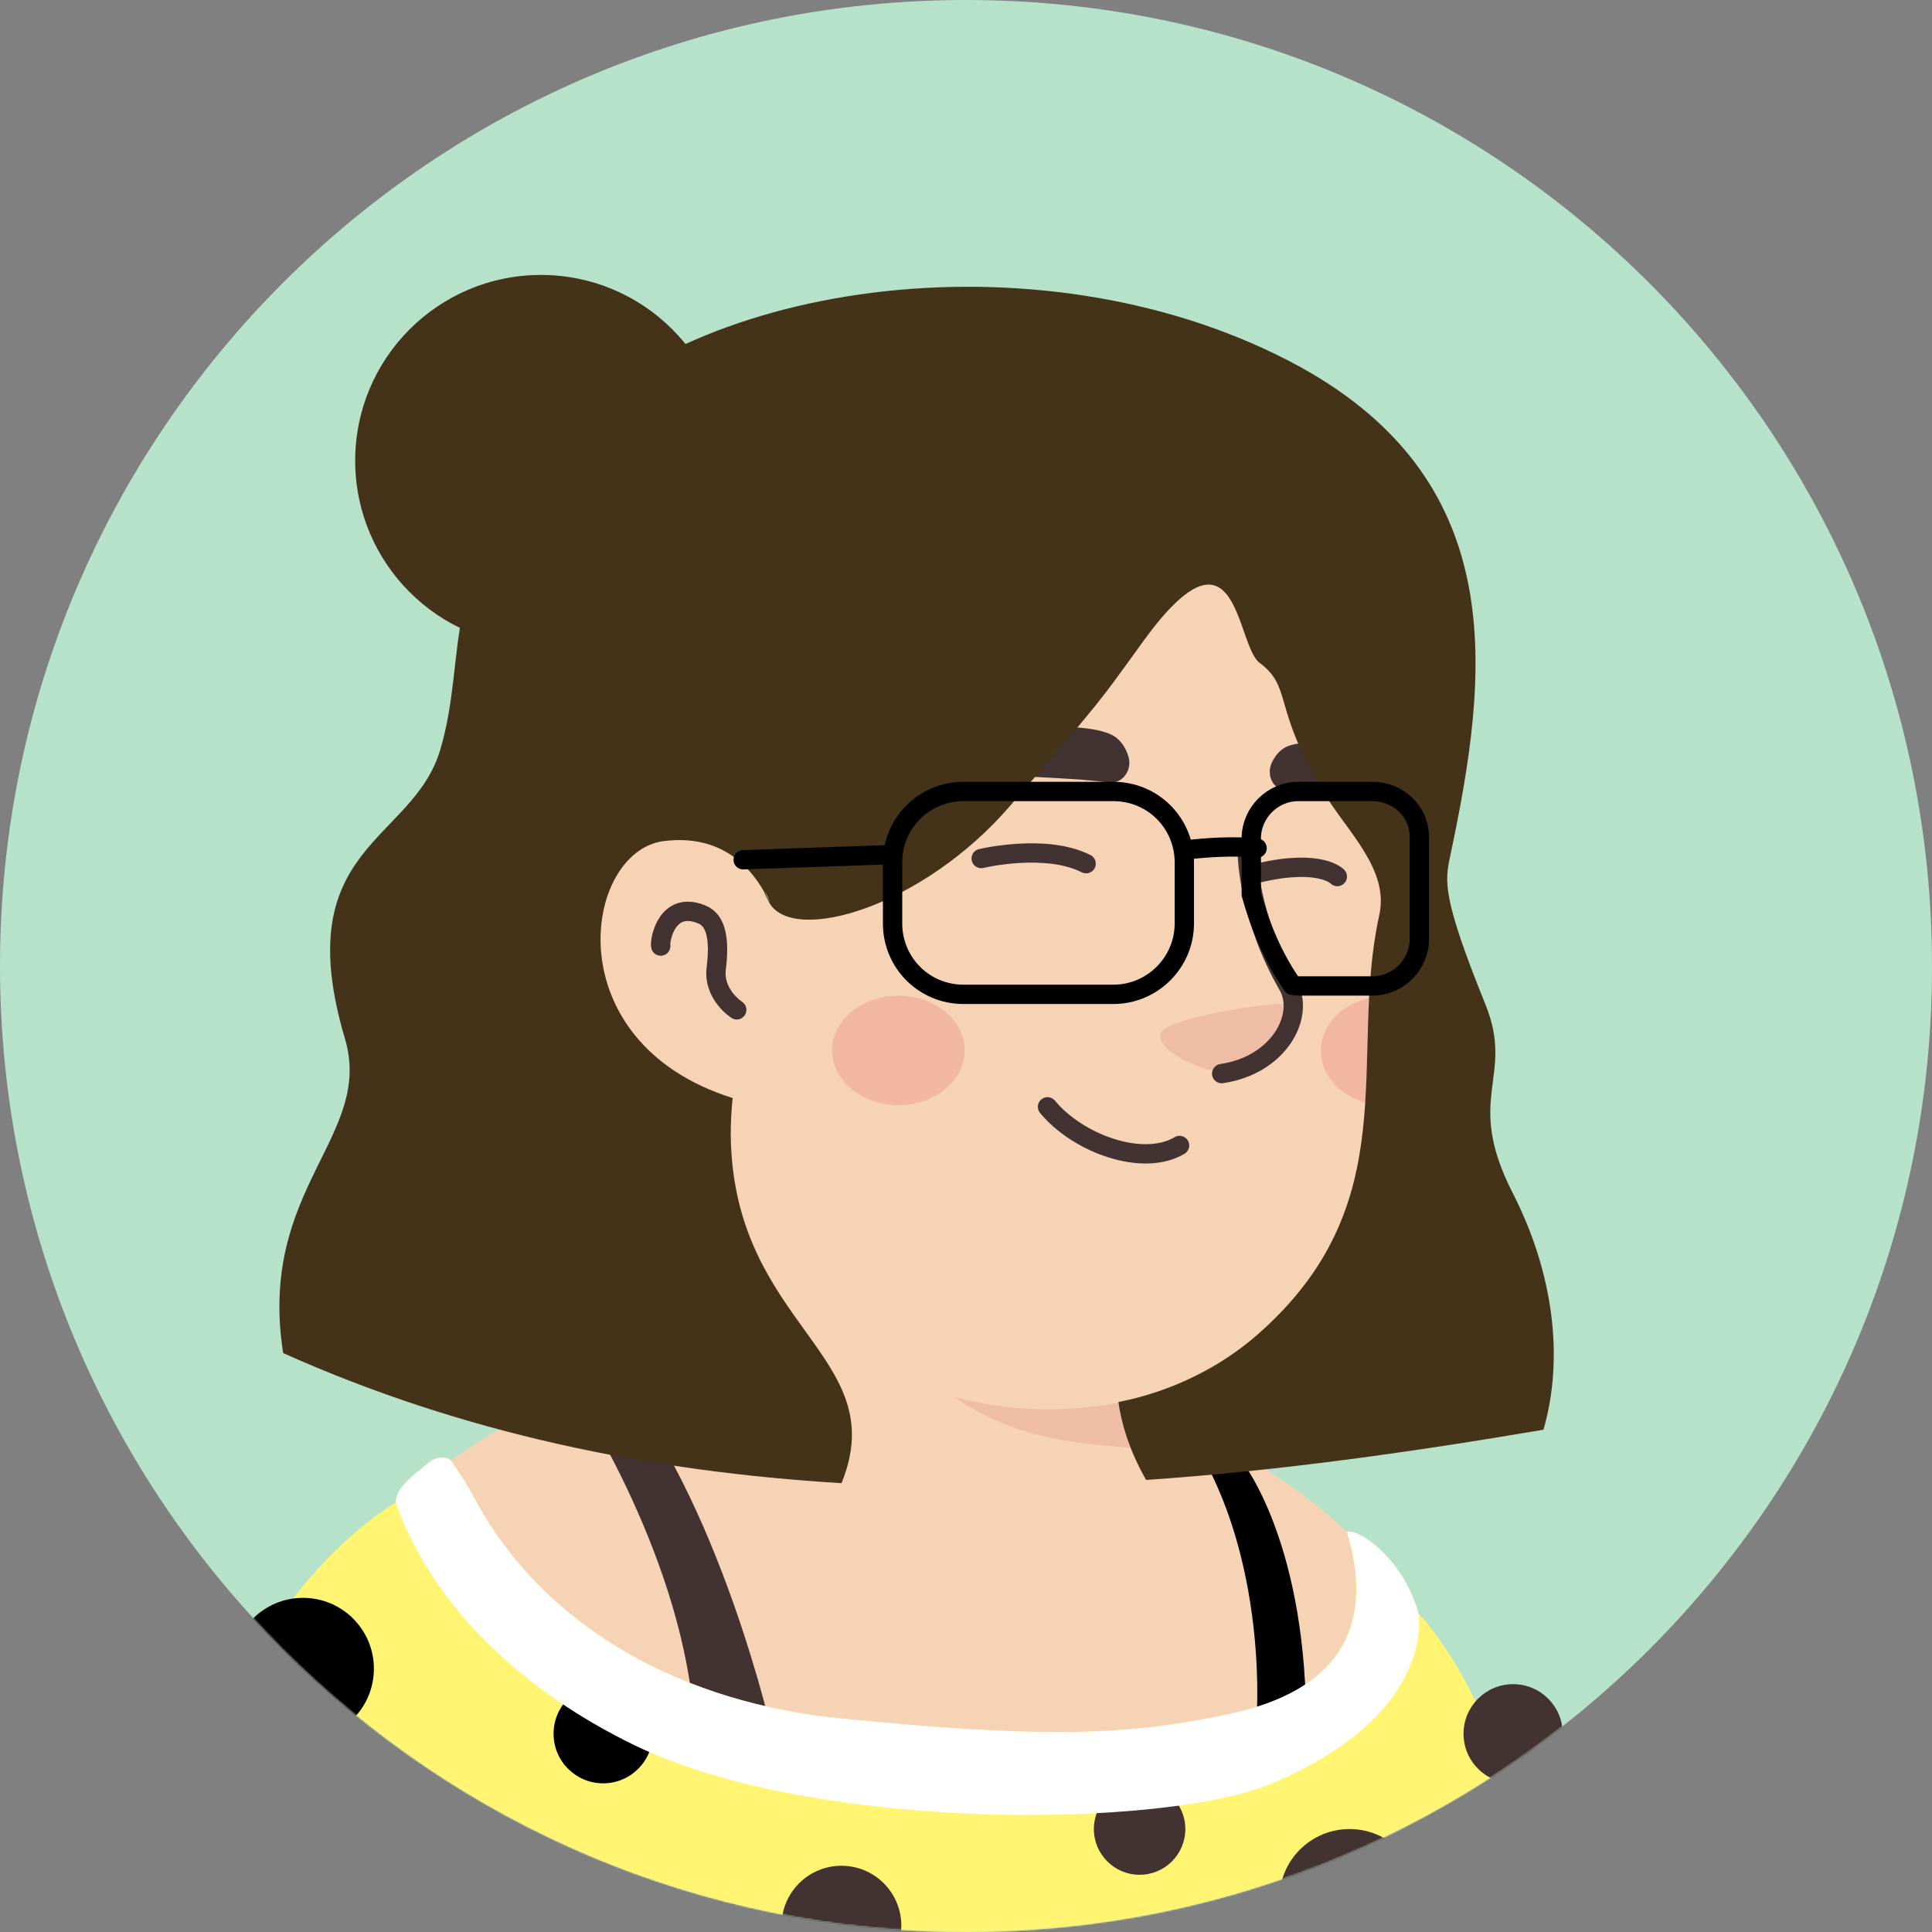 <?xml version="1.0" encoding="UTF-8"?> <svg xmlns="http://www.w3.org/2000/svg" width="1300" height="1300" viewBox="0 0 1300 1300" fill="none"><rect x="0" y="0" width="1300" height="1300" fill="#808080" stroke="none"/><path d="M650 1300C290.71 1300 0 1008.86 0 650C0 290.71 291.141 0 650 0C1009.29 0 1300 291.141 1300 650C1300.43 1009.29 1009.29 1300 650 1300Z" fill="#B5E2C9"></path><mask id="mask0_26_635" style="mask-type:alpha" maskUnits="userSpaceOnUse" x="0" y="0" width="1301" height="1300"><path d="M650 1300C290.71 1300 0 1008.86 0 650C0 290.71 291.141 0 650 0C1009.29 0 1300 291.141 1300 650C1300.43 1009.29 1009.29 1300 650 1300Z" fill="#F7C0B5"></path></mask><g mask="url(#mask0_26_635)"><path d="M1014 1197.33C1010.97 1199.5 1007.5 1201.66 1004.47 1203.83C1001 1206 997.967 1208.16 994.5 1209.9C991.467 1211.63 988.867 1213.36 985.833 1215.1C985.4 1215.53 984.967 1215.53 984.534 1215.96C974.567 1222.03 964.167 1227.66 953.767 1232.86C950.733 1234.6 947.267 1236.33 944.233 1237.63C944.233 1237.63 943.8 1238.06 943.367 1238.06C939.9 1239.8 936.433 1241.53 932.967 1243.26C926.033 1246.73 918.667 1249.76 911.733 1252.8C908.267 1254.53 904.367 1255.83 900.9 1257.13C897.433 1258.43 893.533 1260.16 890.067 1261.46C886.6 1262.76 882.7 1264.5 879.233 1265.8C879.233 1265.8 879.233 1265.8 878.8 1265.8C875.333 1267.1 871.433 1268.4 867.967 1269.7C860.167 1272.3 851.933 1274.9 844.133 1277.5C841.533 1278.36 838.5 1279.23 835.9 1280.1C827.667 1282.7 819.433 1284.86 811.2 1286.6C808.167 1287.46 805.133 1287.9 801.667 1288.76C793.867 1290.5 785.633 1292.23 777.833 1293.96C776.1 1294.4 774.8 1294.4 773.067 1294.83C770.467 1295.26 767.433 1295.7 764.833 1296.13C760.933 1296.56 757.467 1297.43 753.567 1297.86C751.833 1298.3 750.1 1298.3 748.367 1298.73C746.2 1299.16 743.6 1299.6 741 1299.6C734.067 1300.46 726.7 1301.33 719.767 1302.2C717.6 1302.63 715 1302.63 712.833 1303.06H712.4C709.367 1303.5 706.333 1303.5 703.3 1303.93C700.267 1304.36 697.233 1304.36 694.2 1304.36C692.467 1304.36 690.3 1304.8 688.567 1304.8C685.1 1304.8 682.067 1305.23 679.033 1305.23C674.7 1305.23 670.8 1305.66 666.467 1305.66C662.133 1305.66 658.233 1305.66 653.9 1305.66C650.867 1305.66 647.833 1305.66 644.8 1305.66C462.367 1303.06 297.7 1225.5 180.7 1102.43C180.7 1102.43 180.7 1102 180.267 1102C193.7 1075.56 243.534 1027.9 295.534 988.465C361.4 938.632 454.567 907.865 454.567 907.865C454.567 907.865 515.667 897.898 742.3 945.132C915.2 981.532 988.867 1129.3 1014 1197.33Z" fill="#F7D3B5"></path><path d="M790.4 1065.16C781.3 1109.8 722.367 1136.23 623.134 1096.36C501.367 1046.96 454.567 907.865 454.567 907.865C448.067 808.198 432.9 722.832 432.9 722.832C573.734 710.698 740.134 875.365 740.134 875.365L759.2 956.832C760.934 963.765 764.4 969.832 769.6 974.165C778.7 989.765 796.467 1036.56 790.4 1065.16Z" fill="#F7D3B5"></path><path d="M769.6 974.599C686.833 970.265 625.733 958.132 560.3 840.699C615.767 889.665 681.2 908.299 750.1 916.965L759.2 956.832C760.933 964.199 764.4 970.265 769.6 974.599Z" fill="#EFBDA5"></path><path d="M940.767 452.432C948.567 488.832 952.467 518.298 931.233 615.365C910 712.432 950.733 809.498 848.467 898.332C779.567 958.132 659.1 969.398 562.9 903.965C530.4 881.865 500.5 851.098 476.233 810.798C457.167 779.165 435.067 749.265 410.367 721.965C376.133 684.698 334.967 609.732 355.333 477.132C388.267 261.332 601.9 236.632 728 260.465C854.1 284.298 919.533 356.232 940.767 452.432Z" fill="#F7D3B5"></path><path d="M526.067 621.865C526.067 621.865 512.633 556.865 449.367 564.665C394.767 571.598 375.7 702.465 499.633 738.865" fill="#F7D3B5"></path><path d="M495.734 679.498C495.734 679.498 480.134 669.532 481.867 652.198C484.467 631.832 481.867 619.265 472.334 615.365C448.501 605.398 443.734 633.132 444.601 636.598" stroke="#423232" stroke-width="13" stroke-miterlimit="10" stroke-linecap="round" stroke-linejoin="round"></path><path d="M826.367 721.532C826.367 721.532 842.833 722.398 858.433 703.765C867.1 693.365 874.467 680.365 869.7 676.465C864.933 672.132 786.5 684.265 781.3 694.665C776.1 705.065 806.433 721.532 826.367 721.532Z" fill="#EFBDA5"></path><path d="M839.367 575.932C839.367 575.932 840.234 617.098 866.667 663.032C878.367 683.398 860.601 716.765 822.034 722.398" stroke="#423232" stroke-width="13" stroke-miterlimit="10" stroke-linecap="round" stroke-linejoin="round"></path><path opacity="0.42" d="M604.501 743.632C629.151 743.632 649.134 727.141 649.134 706.799C649.134 686.456 629.151 669.965 604.501 669.965C579.85 669.965 559.867 686.456 559.867 706.799C559.867 727.141 579.85 743.632 604.501 743.632Z" fill="#ED938A"></path><path opacity="0.42" d="M924.3 670.832C923 695.098 923.434 718.932 921.7 742.765C902.634 738.432 888.767 724.132 888.767 707.232C888.767 689.032 903.933 674.298 924.3 670.832Z" fill="#ED938A"></path><path d="M385.484 935.63C385.484 935.63 456.117 1040.93 466.517 1151L520.25 1169.2C520.25 1169.2 483.85 1006.26 411.05 922.63C411.484 922.63 398.917 920.896 385.484 935.63Z" fill="#423232"></path><path d="M845.683 1151.86C845.683 1151.86 853.05 1040.06 797.15 961.197C797.15 961.197 800.617 957.73 820.117 967.263C833.983 973.763 874.717 1029.66 878.617 1142.76C879.05 1142.76 850.45 1152.3 845.683 1151.86Z" fill="black"></path><path d="M954.45 1085.56C945.35 1052.63 918.05 1030.1 906.35 1030.53C906.783 1031.4 906.783 1032.7 907.217 1034C925.417 1099.43 895.517 1138.43 829.65 1152.73C760.75 1167.9 703.117 1170.06 564.883 1156.2C463.483 1146.23 368.15 1098.56 319.617 1008.86C314.85 999.763 309.217 990.663 303.15 982.43C299.683 979.83 293.183 980.263 288.417 984.163C276.283 994.13 266.317 1001.5 266.317 1011.03C266.317 1011.03 182.25 1057.4 136.317 1189.56C98.617 1298.76 92.55 1451.3 91.683 1501.56H1078.82C1071.45 1434.4 1039.38 1179.16 954.45 1085.56Z" fill="#FFF573"></path><path d="M203.916 1170.5C230.242 1170.5 251.583 1149.16 251.583 1122.83C251.583 1096.5 230.242 1075.16 203.916 1075.16C177.591 1075.16 156.25 1096.5 156.25 1122.83C156.25 1149.16 177.591 1170.5 203.916 1170.5Z" fill="black"></path><path d="M405.849 1199.96C424.277 1199.96 439.216 1185.02 439.216 1166.6C439.216 1148.17 424.277 1133.23 405.849 1133.23C387.421 1133.23 372.482 1148.17 372.482 1166.6C372.482 1185.02 387.421 1199.96 405.849 1199.96Z" fill="black"></path><path d="M566.183 1336.03C588.44 1336.03 606.483 1317.99 606.483 1295.73C606.483 1273.47 588.44 1255.43 566.183 1255.43C543.926 1255.43 525.883 1273.47 525.883 1295.73C525.883 1317.99 543.926 1336.03 566.183 1336.03Z" fill="#423232"></path><path d="M766.816 1261.5C783.808 1261.5 797.583 1247.72 797.583 1230.73C797.583 1213.74 783.808 1199.96 766.816 1199.96C749.825 1199.96 736.05 1213.74 736.05 1230.73C736.05 1247.72 749.825 1261.5 766.816 1261.5Z" fill="#423232"></path><path d="M908.083 1325.2C934.17 1325.2 955.317 1304.05 955.317 1277.96C955.317 1251.88 934.17 1230.73 908.083 1230.73C881.997 1230.73 860.85 1251.88 860.85 1277.96C860.85 1304.05 881.997 1325.2 908.083 1325.2Z" fill="#423232"></path><path d="M1018.15 1199.96C1036.58 1199.96 1051.52 1185.02 1051.52 1166.6C1051.52 1148.17 1036.58 1133.23 1018.15 1133.23C999.721 1133.23 984.783 1148.17 984.783 1166.6C984.783 1185.02 999.721 1199.96 1018.15 1199.96Z" fill="#423232"></path><path d="M856.083 1199.96C785.017 1230.3 548.85 1233.33 427.084 1174.4C350.384 1137.13 307.484 1088.6 286.25 1053.06C271.95 1029.23 266.75 1012.33 266.317 1011.03C266.317 1001.5 276.284 994.13 288.417 984.163C293.184 980.263 299.684 979.83 303.15 982.43C309.217 991.096 314.85 999.763 319.617 1008.86C368.15 1098.56 463.484 1146.23 564.884 1156.2C703.117 1170.06 760.75 1167.9 829.65 1152.73C895.95 1138 925.85 1099 907.217 1034C906.783 1033.13 906.784 1031.83 906.35 1030.53C918.05 1029.66 945.35 1052.2 954.45 1085.56C954.45 1085.56 967.45 1152.73 856.083 1199.96Z" fill="white"></path><path d="M745.802 526.549C755.216 527.849 762.491 517.882 759.068 508.349C757.356 503.149 754.36 498.382 749.653 495.349C735.104 486.249 680.759 485.382 652.088 506.182C626.841 525.249 703.01 520.482 745.802 526.549Z" fill="#423232"></path><path d="M864.333 531.316C856.631 531.316 851.924 521.349 855.775 513.116C857.915 508.782 860.91 504.882 865.189 502.716C878.455 496.216 913.972 500.116 929.805 522.216C943.926 541.716 899.851 530.882 864.333 531.316Z" fill="#423232"></path><path d="M730.824 581.149C703.437 567.282 660.218 577.682 660.218 577.682" stroke="#423232" stroke-width="13" stroke-miterlimit="10" stroke-linecap="round" stroke-linejoin="round"></path><path d="M899.854 589.816C899.854 589.816 888.728 577.683 847.648 587.216" stroke="#423232" stroke-width="13" stroke-miterlimit="10" stroke-linecap="round" stroke-linejoin="round"></path><path d="M793.697 770.764C768.997 785.497 725.231 769.464 704.864 744.764" stroke="#423232" stroke-width="13" stroke-miterlimit="10" stroke-linecap="round" stroke-linejoin="round"></path><path d="M1017.77 802.553C984.832 737.987 1019.5 725.42 999.566 676.02C970.099 603.22 972.266 592.82 975.732 576.353C1001.73 453.72 1018.63 321.12 866.966 242.687C696.232 154.287 457.466 190.253 368.632 299.453C293.232 391.32 315.332 439.42 296.266 504.42C277.632 567.253 193.566 568.987 232.132 698.987C251.632 764.853 173.199 799.52 190.532 910.453C311.432 964.62 437.532 990.187 566.232 997.987C601.332 911.753 492.999 892.253 491.699 763.553C491.699 754.886 492.132 746.653 492.999 738.853C372.966 701.153 392.466 572.886 446.632 565.953C484.332 561.186 504.266 582.42 514.232 600.187C515.099 602.787 516.399 604.953 517.699 607.553C534.166 635.72 621.266 610.153 679.766 542.12C742.599 469.32 737.832 474.953 769.466 431.187C833.166 343.653 831.432 433.786 847.466 445.92C869.999 462.82 855.699 475.386 890.799 533.453C906.399 559.453 934.999 585.02 928.066 615.786C906.832 712.42 947.566 809.92 845.299 898.753C822.332 918.687 790.266 936.02 752.566 943.386C754.299 956.386 759.499 975.453 771.199 995.82C860.032 989.753 949.299 977.186 1038.57 962.02C1052.43 913.92 1045.5 856.72 1017.77 802.553Z" fill="#443219"></path><path d="M518.133 607.12C516.833 604.953 515.533 602.353 514.666 599.753C515.966 602.353 517.266 604.953 518.133 607.12Z" fill="white"></path><path d="M749.232 669.067H648.266C621.832 669.067 600.599 647.834 600.599 621.4V580.234C600.599 553.8 621.832 532.567 648.266 532.567H749.232C775.666 532.567 796.899 553.8 796.899 580.234V621.4C796.899 647.834 775.232 669.067 749.232 669.067Z" stroke="black" stroke-width="13" stroke-miterlimit="10" stroke-linecap="round" stroke-linejoin="round"></path><path d="M923.432 532.567H873.599C856.266 532.567 841.966 546.867 841.966 564.2V601.9C848.032 623.567 856.699 644.367 869.699 663C870.999 663 872.299 663.434 873.599 663.434H923.432C940.766 663.434 955.066 649.134 955.066 631.8V564.2C955.499 546.434 941.199 532.567 923.432 532.567Z" stroke="black" stroke-width="13" stroke-miterlimit="10" stroke-linecap="round" stroke-linejoin="round"></path><path d="M796.899 572C811.633 570.267 830.266 568.967 845.866 570.7" stroke="black" stroke-width="13" stroke-miterlimit="10" stroke-linecap="round" stroke-linejoin="round"></path><path d="M600.599 575.034L500.066 578.5" stroke="black" stroke-width="13" stroke-miterlimit="10" stroke-linecap="round" stroke-linejoin="round"></path><circle cx="364" cy="310" r="125" fill="#443219"></circle></g></svg> 